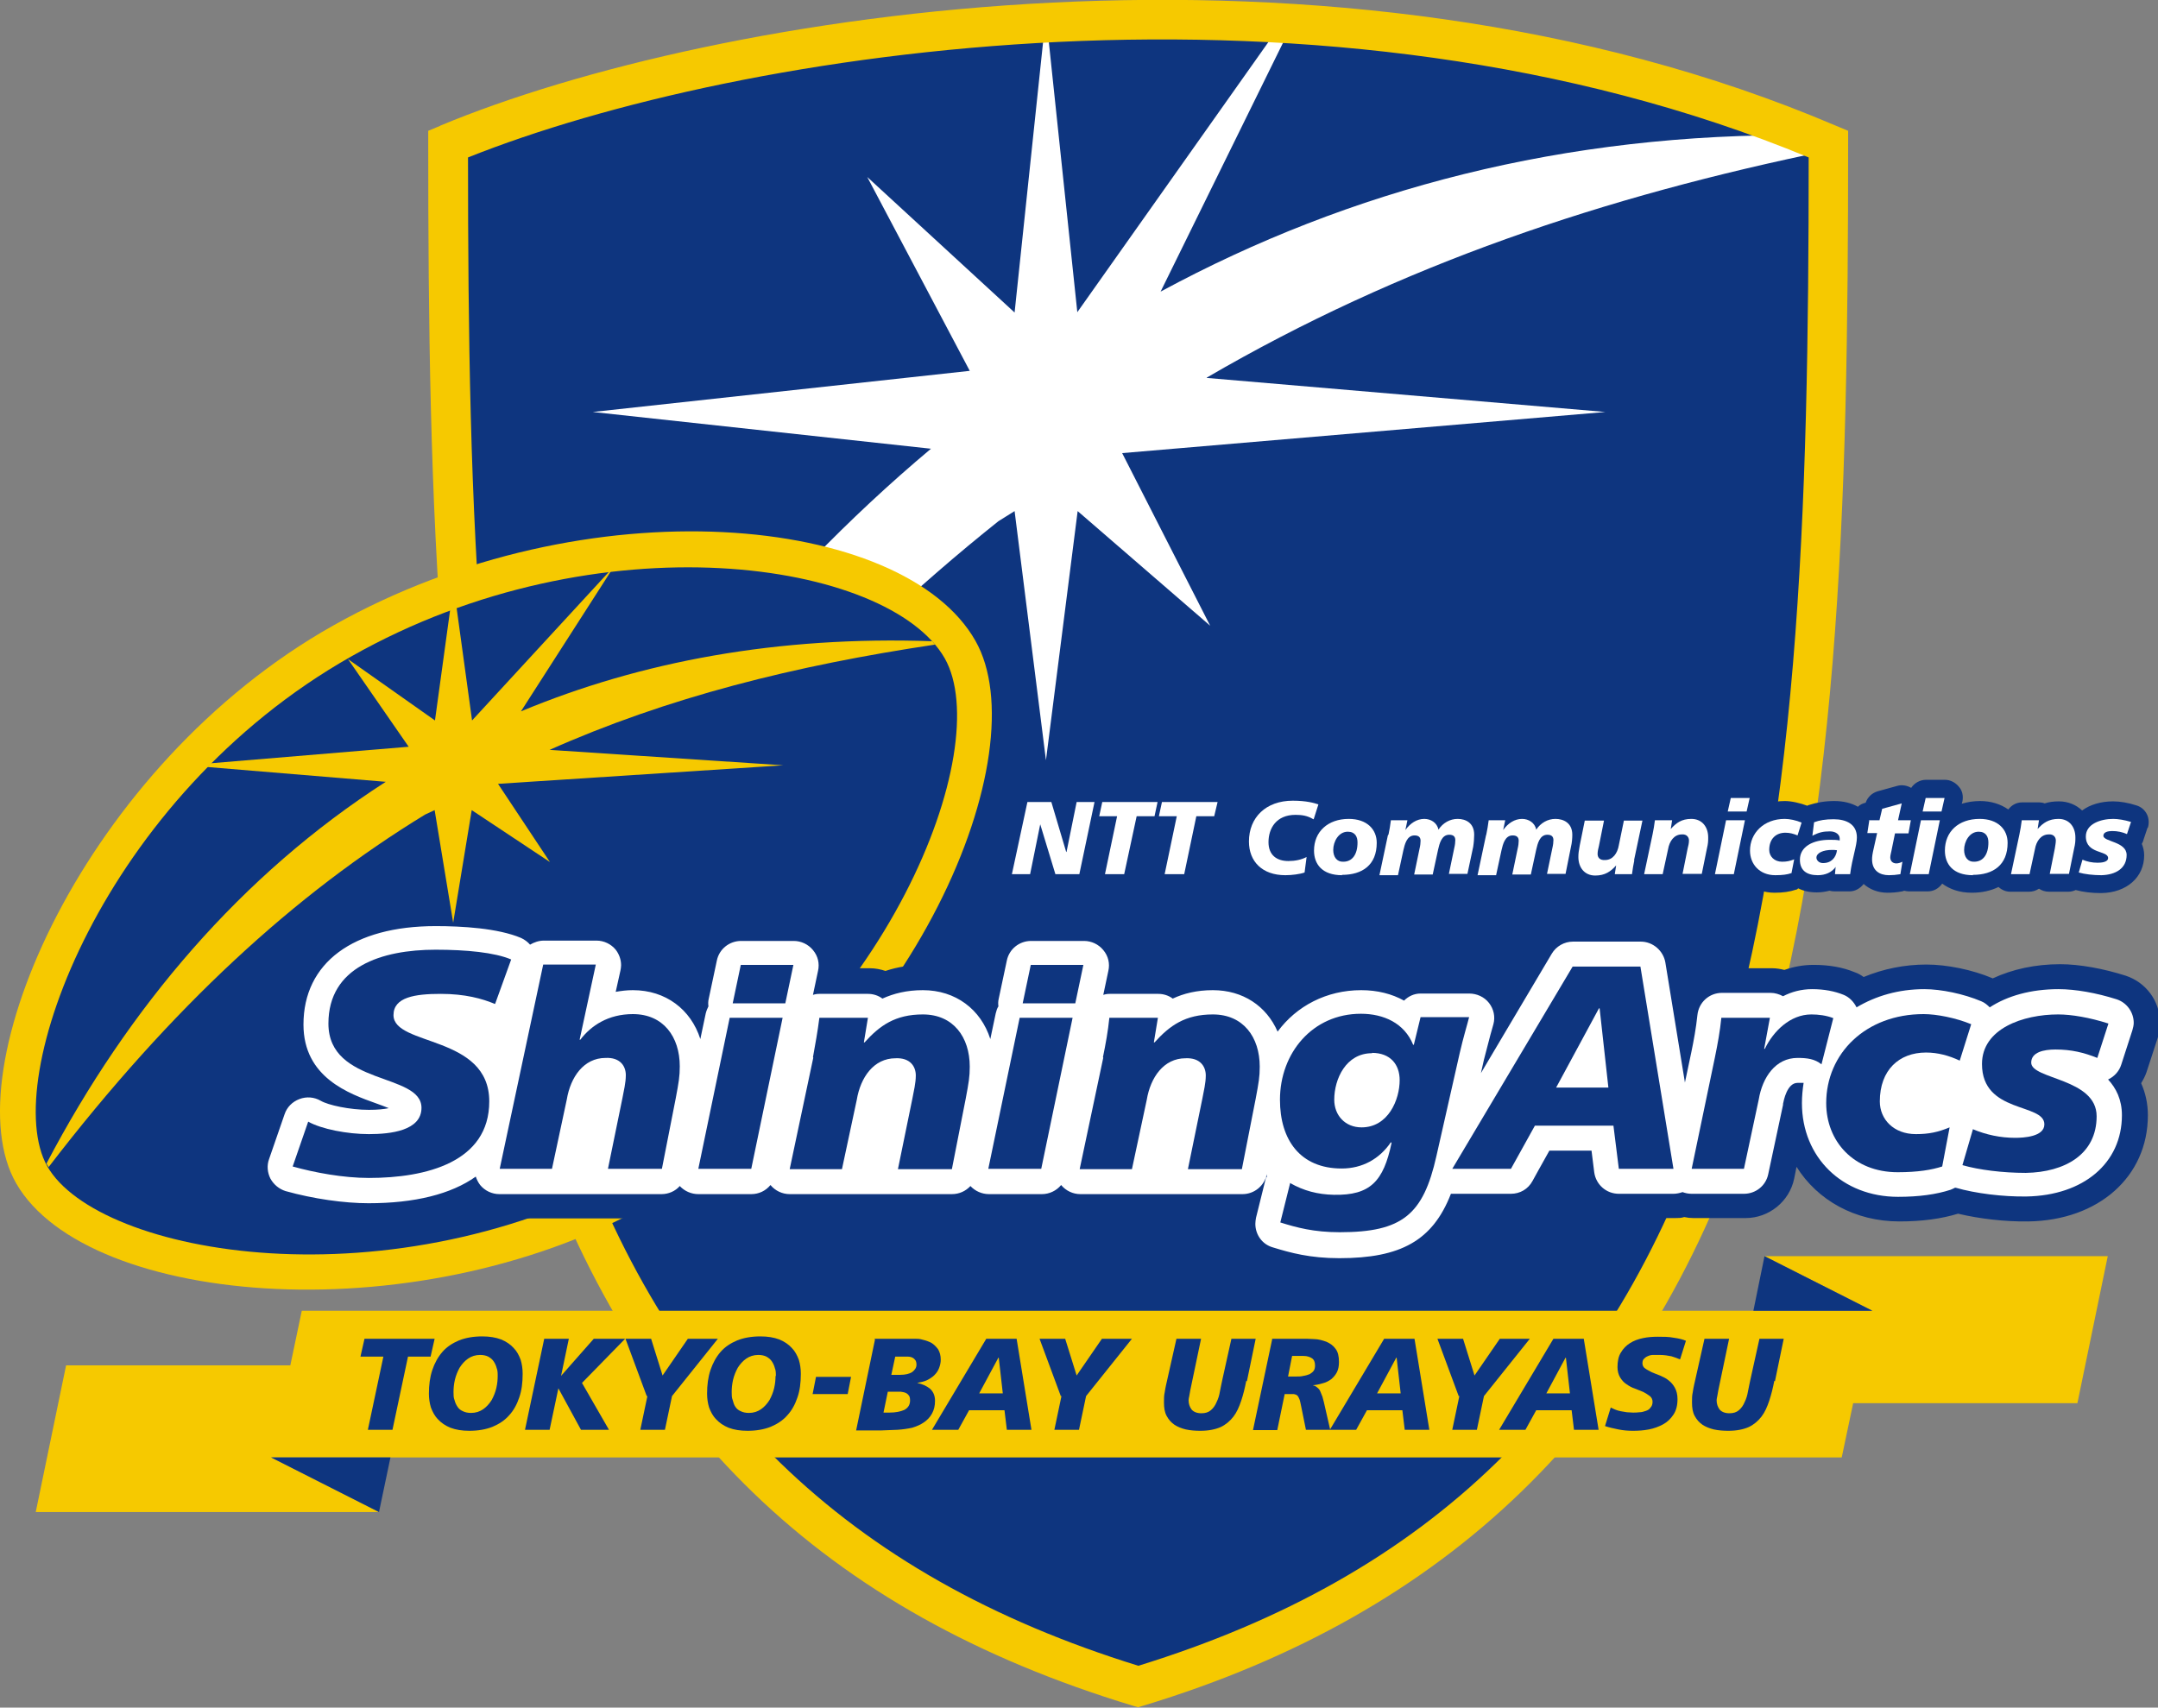 <?xml version="1.0" encoding="UTF-8"?><svg id="_レイヤー_2" xmlns="http://www.w3.org/2000/svg" viewBox="0 0 64 50.65"><rect x="0" y="0" width="64" height="50.65" fill="#808080" stroke="none"/><defs><style>.cls-1{fill:#f6c900;}.cls-2{fill:#fff;}.cls-3{fill:#0e357f;}</style></defs><g id="_レイヤー_1-2"><g><g><path class="cls-3" d="M54.23,4.28c0,21.7-1.11,39.88-20.47,45.75C14.4,44.15,13.29,26.1,13.29,4.28c7.52-3.13,25.75-6.49,40.94,0Z"/><path class="cls-2" d="M35.79,11.2c5.73-3.34,11.8-5.38,18.45-6.74v-.18s-.68-.27-.68-.27c-7.15-.07-13.52,1.6-19.14,4.64l3.9-7.93h-.33l-6.04,8.54L31.02,.44l-.93,8.83-4.37-4.02,3.04,5.75-11.18,1.22,10.03,1.09c-4.88,4.09-9.04,9.37-12.49,15.49l.52,2.01c4.57-6.56,9.18-11.53,13.97-15.35l.48-.3,.93,7.39,.94-7.39,3.93,3.4-2.61-5.12,14.33-1.22-11.82-1.01Z"/><path class="cls-1" d="M13.06,3.73l-.36,.15v.39c0,10.62,.23,20.84,3,29.05,3.04,9,8.73,14.49,17.88,17.27l.17,.05,.17-.05c9.03-2.74,14.88-8.41,17.89-17.32,2.77-8.22,3-18.41,3-29v-.39l-.36-.15c-14.9-6.36-33.3-3.38-41.4,0Zm40.58,.95c0,10.34-.26,20.27-2.94,28.22-2.9,8.59-8.29,13.84-16.94,16.51-8.66-2.68-14.04-7.91-16.94-16.47-2.68-7.93-2.94-17.89-2.94-28.27,8.03-3.21,25.47-5.93,39.76,0Z"/></g><g><g><polygon class="cls-1" points="8.04 43.23 11.24 44.85 1.06 44.85 1.96 40.5 8.61 40.5 8.95 38.88 8.95 38.88 55.53 38.88 52.33 37.26 62.51 37.26 61.61 41.62 54.96 41.62 54.62 43.23 8.04 43.23 8.04 43.23"/><polygon class="cls-3" points="55.53 38.88 52.33 37.26 52 38.88 55.53 38.88"/><polygon class="cls-3" points="8.04 43.23 11.24 44.85 11.58 43.23 8.04 43.23"/></g><path class="cls-1" d="M28.93,19.01c-2.12-3.75-11.5-4.7-19.04-.46C2.49,22.71-1.43,31.78,.48,35.1c2.11,3.68,12.12,4.52,19.04,.46h0c7.71-4.36,11.27-13.27,9.41-16.55Z"/><path class="cls-3" d="M19,34.65c-7.35,4.16-16.1,2.59-17.6-.06-1.43-2.53,1.66-10.96,9.02-15.12,7.35-4.16,15.95-2.84,17.6,.06,1.5,2.66-1.66,10.96-9.01,15.12Z"/><g><path class="cls-3" d="M8.26,30.38c0,.62,.16,1.11,.4,1.51-.01,0-.03,0-.04,.01-.41,.15-.73,.48-.88,.9l-.46,1.33c-.05,.16-.08,.32-.08,.48,0,.24,.06,.47,.17,.68,.19,.36,.52,.63,.91,.73,.88,.25,1.87,.39,2.66,.39,1.19,0,2.19-.2,2.99-.57,.25,.19,.57,.3,.89,.3h4.81c.19,0,.37-.04,.54-.11,.17,.07,.36,.11,.55,.11h1.57c.2,0,.39-.04,.57-.12,.18,.07,.37,.12,.57,.12h4.81c.19,0,.37-.04,.55-.11,.17,.07,.36,.11,.55,.11h1.57c.2,0,.39-.04,.57-.12,.18,.07,.37,.12,.57,.12h4.5c0,.08-.02,.15-.02,.15,0,.65,.42,1.21,1.04,1.41,.55,.17,1.21,.35,2.19,.35,1.93,0,3.09-.58,3.78-1.91h1.31c.53,0,1.03-.29,1.29-.76,0,0,.15-.28,.29-.53h.17c.09,.73,.72,1.28,1.46,1.28h1.62c.09,0,.18,0,.27-.03,.09,.02,.18,.03,.27,.03h1.55c.69,0,1.3-.49,1.44-1.17,0,0,.05-.25,.07-.35,.62,.99,1.73,1.62,3.05,1.62,.68,0,1.25-.08,1.74-.23,.63,.15,1.39,.24,2.08,.23,2.09-.03,3.55-1.33,3.55-3.15,0-.34-.07-.66-.2-.95,.06-.1,.12-.21,.16-.33l.33-1.01c.05-.15,.07-.3,.07-.45,0-.64-.41-1.2-1.02-1.4-.66-.21-1.37-.34-1.94-.34-.74,0-1.42,.15-2,.42,0,0,0,0,0,0-.61-.26-1.37-.41-1.97-.41-.65,0-1.28,.13-1.86,.37-.08-.06-.17-.11-.26-.14-.36-.15-.77-.22-1.22-.22-.3,0-.59,.05-.87,.15-.12-.03-.24-.05-.36-.05h-1.44c-.32,0-.62,.11-.86,.28-.03-.15-.09-.57-.09-.57-.11-.71-.73-1.23-1.45-1.23h-2.01c-.51,0-1,.28-1.26,.72,0,0-.41,.68-.75,1.26-.28-.29-.65-.46-1.06-.46h-1.44c-.19,0-.37,.04-.55,.11-.38-.14-.78-.21-1.21-.21-.89,0-1.72,.29-2.39,.82-.51-.52-1.21-.82-2.02-.82-.41,0-.8,.06-1.16,.18-.15-.05-.31-.08-.46-.08h-.74s0-.07,0-.11c0-.33-.11-.66-.33-.92-.28-.35-.7-.54-1.14-.54h-1.57c-.69,0-1.3,.49-1.44,1.17,0,0-.1,.45-.17,.78-.45-.31-1-.48-1.6-.48-.42,0-.8,.06-1.16,.18-.15-.05-.3-.08-.46-.08h-.74s.01-.07,.01-.11c0-.33-.11-.66-.33-.92-.28-.35-.7-.54-1.14-.54h-1.56c-.69,0-1.3,.49-1.44,1.17,0,0-.1,.45-.17,.78-.35-.24-.77-.4-1.22-.45,0-.02,0-.03,0-.03,0-.33-.12-.66-.33-.92-.28-.35-.7-.55-1.15-.55h-1.56c-.1,0-.19,.02-.29,.04-.04-.02-.07-.04-.1-.06-.64-.27-1.59-.4-2.81-.4-2.87,0-4.65,1.4-4.65,3.66"/><path class="cls-2" d="M37.55,34.91l-.3,1.21c-.01,.06-.02,.12-.02,.18,0,.32,.2,.61,.52,.7,.52,.16,1.1,.32,1.97,.32,1.82,0,2.77-.52,3.31-1.91,.01,0,.03,0,.04,0h1.74c.27,0,.51-.14,.64-.38,0,0,.29-.53,.5-.9h1.25c.04,.32,.08,.64,.08,.64,.05,.37,.36,.64,.73,.64h1.62c.09,0,.18-.02,.27-.05,.08,.03,.17,.05,.27,.05h1.55c.35,0,.65-.24,.72-.58l.44-2.06s0-.02,0-.03c.02-.1,.12-.62,.43-.62,.08,0,.13,0,.18,0-.03,.19-.05,.4-.05,.6,0,1.61,1.2,2.78,2.85,2.78,.62,0,1.13-.07,1.56-.21,.05-.02,.09-.04,.13-.06,0,0,.01,0,.02,0,.59,.17,1.4,.27,2.1,.26,1.69-.03,2.83-.99,2.83-2.41,0-.46-.17-.8-.41-1.06,0,0,0,0,0,0,.19-.09,.33-.25,.39-.44l.33-1.02c.02-.07,.04-.15,.04-.22,0-.31-.2-.6-.51-.7-.6-.19-1.22-.3-1.72-.3-.82,0-1.52,.2-2.04,.54-.07-.07-.15-.14-.25-.18-.52-.22-1.19-.36-1.69-.36-.76,0-1.44,.2-2.01,.54-.08-.16-.21-.3-.38-.37-.27-.11-.58-.17-.94-.17-.32,0-.61,.08-.86,.21-.11-.06-.24-.1-.37-.1h-1.44c-.38,0-.69,.28-.73,.66-.04,.39-.11,.76-.18,1.1l-.19,.9-.58-3.56c-.06-.35-.37-.62-.73-.62h-2.01c-.26,0-.5,.14-.63,.36l-2.1,3.54,.09-.4s.19-.73,.19-.73l.09-.32c.06-.22,.01-.45-.13-.63-.14-.18-.36-.28-.59-.28h-1.44c-.19,0-.36,.08-.49,.21-.36-.2-.79-.31-1.27-.31-1.03,0-1.92,.47-2.48,1.23-.33-.76-1.03-1.23-1.92-1.23-.48,0-.87,.1-1.19,.25-.12-.09-.27-.14-.43-.14h-1.44c-.07,0-.13,.01-.19,.03l.15-.71c.05-.22,0-.44-.15-.62-.14-.17-.35-.27-.57-.27h-1.57c-.35,0-.65,.24-.72,.58l-.24,1.13c-.02,.08-.02,.16-.01,.23-.04,.06-.06,.13-.08,.21l-.16,.76c-.28-.88-1.03-1.45-2-1.45-.48,0-.87,.1-1.2,.25-.12-.09-.27-.14-.43-.14h-1.44c-.07,0-.13,.01-.19,.03l.15-.71c.05-.22,0-.44-.15-.62-.14-.17-.35-.27-.57-.27h-1.56c-.35,0-.65,.24-.72,.58l-.24,1.13c-.02,.08-.02,.16-.01,.23-.03,.06-.06,.13-.08,.21l-.16,.76c-.28-.88-1.03-1.45-2-1.45-.18,0-.34,.02-.51,.05,.06-.26,.14-.63,.14-.63,.01-.05,.02-.11,.02-.16,0-.17-.06-.33-.16-.46-.14-.17-.35-.27-.57-.27h-1.56c-.15,0-.29,.05-.41,.12-.07-.08-.16-.15-.27-.2-.69-.29-1.75-.35-2.53-.35-2.45,0-3.92,1.09-3.92,2.92,0,1.57,1.35,2.05,2.16,2.34,.11,.04,.25,.09,.37,.14-.14,.03-.33,.05-.59,.05-.57,0-1.21-.14-1.43-.27-.19-.11-.42-.13-.63-.05-.21,.08-.37,.24-.44,.45l-.46,1.33c-.07,.19-.05,.4,.04,.58,.1,.18,.26,.31,.45,.37,.82,.23,1.74,.36,2.46,.36,1.37,0,2.45-.27,3.18-.79,.03,.09,.07,.17,.13,.25,.14,.17,.35,.27,.57,.27h4.81c.21,0,.41-.09,.54-.24,.14,.15,.34,.24,.55,.24h1.57c.23,0,.43-.1,.57-.27,.14,.17,.35,.27,.57,.27h4.81c.22,0,.41-.09,.55-.24,.14,.15,.34,.24,.55,.24h1.57c.22,0,.43-.1,.57-.27,.14,.17,.35,.27,.57,.27h4.81c.35,0,.65-.25,.72-.59v.1Z"/><g><path class="cls-3" d="M14.68,29.78c-.38-.16-.89-.3-1.61-.3-.77,0-1.4,.1-1.4,.63,0,.93,2.84,.58,2.84,2.56,0,1.8-1.87,2.27-3.57,2.27-.76,0-1.62-.16-2.26-.34l.46-1.33c.39,.22,1.16,.37,1.8,.37s1.56-.1,1.56-.78c0-1.05-2.76-.65-2.76-2.5,0-1.68,1.58-2.19,3.18-2.19,.9,0,1.75,.08,2.24,.29l-.47,1.3"/><path class="cls-3" d="M16.11,28.61h1.56l-.48,2.23h.02c.32-.42,.83-.76,1.56-.76,.9,0,1.39,.67,1.39,1.55,0,.3-.03,.47-.12,.95l-.41,2.09h-1.6l.43-2.1c.04-.22,.1-.45,.1-.68,0-.27-.17-.53-.6-.51-.65,0-1.04,.57-1.15,1.23l-.44,2.06h-1.55l1.29-6.06"/><path class="cls-3" d="M20.71,34.67h1.57l.93-4.48h-1.57l-.93,4.48m1.26-6.05l-.24,1.14h1.56l.24-1.14h-1.56Z"/><path class="cls-3" d="M29.31,34.67h1.57l.93-4.48h-1.57l-.93,4.48m1.26-6.05l-.24,1.14h1.56l.24-1.14h-1.57Z"/><path class="cls-3" d="M24.11,31.36c.07-.39,.14-.77,.19-1.17h1.44l-.12,.73h.02c.45-.5,.91-.83,1.73-.83,.9,0,1.39,.67,1.39,1.55,0,.3-.03,.47-.12,.95l-.41,2.09h-1.6l.43-2.1c.04-.22,.1-.45,.1-.68,0-.27-.17-.53-.6-.51-.65,0-1.04,.57-1.15,1.23l-.44,2.06h-1.55l.7-3.31"/><path class="cls-3" d="M32.71,31.36c.08-.39,.15-.77,.19-1.17h1.44l-.12,.73h.02c.45-.5,.91-.83,1.73-.83,.9,0,1.39,.67,1.39,1.55,0,.3-.03,.47-.12,.95l-.41,2.09h-1.6l.43-2.1c.04-.22,.1-.45,.1-.68,0-.27-.17-.53-.6-.51-.65,0-1.04,.57-1.15,1.23l-.44,2.06h-1.55l.7-3.31"/><path class="cls-3" d="M38.26,35.09c.4,.23,.82,.34,1.3,.35,1.08,.02,1.47-.4,1.71-1.54l-.02-.02c-.34,.5-.85,.78-1.46,.78-1.23,0-1.83-.85-1.83-2.04,0-1.38,.96-2.55,2.4-2.55,.68,0,1.29,.28,1.55,.92h.02l.2-.82h1.44c-.06,.24-.17,.59-.28,1.07l-.69,3.05c-.39,1.74-1.01,2.26-2.87,2.26-.77,0-1.28-.14-1.76-.29l.3-1.2m2.42-3.82c-.77,0-1.12,.76-1.12,1.38,0,.46,.32,.82,.81,.82,.79,0,1.13-.82,1.13-1.4,0-.47-.28-.81-.82-.81Z"/><path class="cls-3" d="M46.64,28.67h2.01l.98,6h-1.62l-.16-1.28h-2.33l-.71,1.28h-1.74l3.57-6m.8,1.24h-.02l-1.27,2.35h1.55l-.26-2.35Z"/><path class="cls-3" d="M52.49,30.19l-.17,.92h.02c.25-.52,.75-1.02,1.38-1.02,.21,0,.45,.03,.65,.11l-.35,1.37c-.2-.16-.42-.19-.71-.19-.65,0-1.04,.57-1.15,1.23l-.44,2.06h-1.55l.69-3.31c.08-.39,.15-.77,.19-1.17h1.44"/><path class="cls-3" d="M57.6,34.6c-.31,.1-.72,.17-1.32,.17-1.31,0-2.12-.92-2.12-2.05,0-1.47,1.17-2.64,2.89-2.64,.38,0,.95,.11,1.41,.3l-.34,1.08c-.32-.15-.65-.24-1-.24-.8,0-1.37,.52-1.37,1.45,0,.53,.41,.97,1.07,.97,.39,0,.66-.06,1-.2l-.22,1.16"/><path class="cls-3" d="M58.5,33.49c.4,.17,.83,.26,1.26,.26,.25,0,.87-.03,.87-.4,0-.64-1.85-.31-1.85-1.79,0-1.05,1.22-1.47,2.26-1.47,.39,0,.93,.09,1.49,.27l-.33,1.02c-.4-.16-.77-.25-1.24-.25-.35,0-.72,.08-.72,.39,0,.5,1.94,.46,1.94,1.59s-.94,1.66-2.1,1.68c-.68,0-1.4-.09-1.88-.23l.31-1.06"/></g></g><path class="cls-1" d="M16.26,22.26c3.54-1.58,7.32-2.52,11.47-3.14-.03-.03-.05-.06-.08-.1-4.58-.16-8.65,.6-12.2,2.08l2.67-4.16s-.03,0-.04,0l-4.08,4.43-.46-3.35c-.06,.02-.13,.04-.19,.07l-.45,3.28-2.58-1.82,1.8,2.6-5.87,.49s-.07,.08-.11,.11l5.3,.44c-4.28,2.75-7.63,6.69-10.06,11.32,0,.01,.01,.03,.02,.04,.01,.02,.03,.04,.04,.07,3.67-4.78,7.32-8.11,11.17-10.46l.28-.13,.55,3.34,.55-3.34,2.32,1.54-1.54-2.32,8.46-.55-6.97-.46Z"/><g><g><path class="cls-3" d="M36.52,23.46c-.1-.12-.25-.2-.41-.2h-1.64s-.03,0-.05,0c-.03,0-.05,0-.08,0h-1.64s-.07,.01-.1,.02c-.04-.01-.08-.02-.13-.02h-.54c-.14,0-.28,.06-.37,.15-.1-.1-.23-.15-.37-.15h-.71c-.25,0-.46,.17-.51,.42l-.46,2.14c-.03,.16,0,.32,.11,.44,.1,.12,.25,.2,.41,.2h.54c.15,0,.28-.06,.37-.16,.1,.1,.23,.16,.38,.16h.71c.15,0,.28-.07,.37-.17,.1,.1,.23,.17,.38,.17h.66c.25,0,.46-.17,.51-.42l.03-.15c-.01,.13,.03,.27,.11,.37,.1,.12,.25,.2,.41,.2h.63c.25,0,.46-.17,.51-.42l.28-1.3h.11c.25,0,.46-.17,.51-.41l.09-.42c.03-.16,0-.32-.1-.44Zm-2.31,1.28h0s-.01,0-.01,0c0,0,0,0,.01,0Z"/><path class="cls-3" d="M63.7,24.55c.04-.13,.03-.28-.03-.4-.06-.12-.17-.22-.31-.26-.24-.08-.49-.12-.69-.12-.37,0-.69,.1-.92,.27-.18-.17-.42-.27-.69-.27-.16,0-.3,.02-.42,.06-.05-.02-.11-.03-.16-.03h-.51c-.17,0-.31,.08-.41,.21-.23-.16-.51-.25-.84-.25-.19,0-.37,.03-.54,.08l.02-.07c.03-.16,0-.32-.11-.44-.1-.12-.25-.2-.41-.2h-.56c-.18,0-.35,.1-.44,.24-.12-.07-.27-.1-.41-.06l-.58,.16c-.17,.05-.3,.17-.36,.34-.09,.02-.17,.06-.23,.12-.19-.11-.43-.17-.7-.17s-.51,.04-.76,.12c-.01,0-.02,.01-.04,.02-.21-.08-.47-.14-.67-.14-.19,0-.37,.03-.54,.09l.02-.08c.03-.16,0-.32-.11-.44-.1-.12-.25-.2-.41-.2h-.56c-.25,0-.46,.17-.51,.42l-.08,.38c-.16-.11-.35-.17-.57-.17-.16,0-.3,.02-.42,.06-.05-.02-.11-.03-.16-.03h-.51c-.06,0-.12,.01-.18,.03-.06-.02-.12-.03-.18-.03h-.55c-.11,0-.21,.03-.29,.09-.09-.06-.19-.09-.29-.09h-.57c-.12,0-.23,.04-.32,.11-.16-.09-.34-.15-.56-.15-.18,0-.36,.04-.52,.12-.24-.13-.55-.15-.83-.06-.05-.01-.1-.02-.15-.02h-.49c-.12,0-.24,.05-.33,.12-.16-.1-.36-.16-.58-.16-.18,0-.36,.04-.52,.12-.24-.13-.55-.15-.83-.06-.05-.01-.1-.02-.15-.02h-.49c-.17,0-.31,.08-.41,.21-.23-.16-.51-.25-.84-.25-.14,0-.27,.02-.39,.04-.02-.19-.15-.37-.34-.44-.27-.1-.57-.15-.94-.15-1.08,0-1.83,.72-1.83,1.74,0,.9,.66,1.52,1.61,1.52,.25,0,.54-.04,.74-.11,.06-.02,.11-.05,.16-.09,.2,.13,.46,.2,.79,.2,.3,0,.56-.06,.78-.17,.1,.09,.22,.14,.35,.14h.55c.08,0,.17-.02,.24-.06,.07,.04,.15,.06,.24,.06h.55c.08,0,.16-.02,.24-.06,.07,.04,.15,.06,.24,.06h.55c.05,0,.1-.01,.14-.03,.05,.01,.1,.03,.15,.03h.55c.08,0,.16-.02,.23-.06,.07,.04,.15,.06,.23,.06h.55c.08,0,.16-.02,.24-.06,.07,.04,.15,.06,.24,.06h.55c.13,0,.24-.05,.34-.12,.16,.1,.34,.16,.55,.16,.16,0,.3-.02,.42-.06,.05,.02,.11,.03,.16,.03h.51c.06,0,.12-.01,.18-.03,.06,.02,.12,.03,.18,.03h.55c.11,0,.21-.03,.29-.09,.09,.06,.19,.09,.29,.09h.57c.07,0,.13-.02,.19-.04,.06,.02,.13,.04,.19,.04h.56c.18,0,.34-.09,.43-.23,.22,.17,.49,.27,.8,.27,.25,0,.45-.03,.63-.09,.03,0,.05-.02,.07-.04,.16,.08,.34,.12,.55,.12,.13,0,.26-.02,.38-.05,.04,.01,.09,.02,.14,.02h.45c.17,0,.32-.09,.42-.22,.18,.16,.42,.26,.71,.26,.13,0,.27-.01,.43-.04,.02,0,.04-.01,.06-.02,.05,.01,.09,.02,.14,.02h.56c.18,0,.33-.09,.43-.23,.22,.16,.5,.27,.88,.27,.3,0,.56-.06,.79-.17,.1,.09,.22,.14,.35,.14h.55c.11,0,.21-.03,.3-.09,.09,.06,.19,.09,.3,.09h.57c.08,0,.15-.02,.22-.05,.22,.06,.48,.09,.73,.09,.01,0,.02,0,.03,0,.75-.01,1.27-.47,1.27-1.12,0-.13-.03-.24-.07-.34,.02-.04,.04-.07,.05-.12l.12-.36Z"/></g><g><polyline class="cls-2" points="30.47 23.79 31.18 23.79 31.62 25.27 31.63 25.27 31.93 23.79 32.46 23.79 32.01 25.93 31.3 25.93 30.85 24.45 30.85 24.45 30.55 25.93 30.01 25.93 30.47 23.79"/><polyline class="cls-2" points="33.13 24.21 32.6 24.21 32.69 23.79 34.33 23.79 34.24 24.21 33.71 24.21 33.34 25.93 32.77 25.93 33.13 24.21"/><polyline class="cls-2" points="34.9 24.21 34.37 24.21 34.46 23.79 36.11 23.79 36.01 24.21 35.48 24.21 35.12 25.93 34.54 25.93 34.9 24.21"/><path class="cls-2" d="M38.95,24.3c-.18-.11-.35-.13-.53-.13-.57,0-.8,.4-.8,.81,0,.38,.24,.56,.59,.56,.2,0,.39-.04,.54-.12l-.06,.46c-.14,.05-.38,.08-.57,.08-.69,0-1.08-.41-1.08-1,0-.71,.5-1.21,1.3-1.21,.41,0,.64,.07,.76,.11l-.14,.44"/><path class="cls-2" d="M39.8,25.96c-.59,0-.83-.33-.83-.73,0-.56,.41-.94,1.03-.94,.54,0,.83,.31,.83,.71,0,.66-.43,.95-1.03,.95m.17-1.28c-.27,0-.43,.29-.43,.54,0,.21,.11,.36,.3,.35,.26,0,.42-.21,.42-.57,0-.17-.07-.32-.29-.32Z"/><path class="cls-2" d="M41.18,24.75c.03-.14,.05-.27,.07-.42h.49l-.06,.29h0c.14-.2,.34-.33,.56-.33,.19,0,.38,.11,.42,.32,.13-.2,.34-.32,.57-.32,.24,0,.49,.12,.49,.47,0,.1-.01,.24-.03,.36l-.17,.8h-.55l.16-.77c.02-.08,.03-.17,.03-.23,0-.1-.05-.16-.18-.16-.23,0-.29,.27-.33,.44l-.16,.74h-.55l.16-.77c.02-.08,.03-.17,.03-.23,0-.1-.05-.16-.18-.16-.23,0-.29,.27-.33,.44l-.16,.74h-.55l.25-1.18"/><path class="cls-2" d="M44.08,24.75c.03-.14,.05-.27,.07-.42h.49l-.06,.29h0c.14-.2,.34-.33,.56-.33,.19,0,.38,.11,.42,.32,.13-.2,.34-.32,.57-.32,.24,0,.5,.12,.5,.47,0,.1-.01,.24-.04,.36l-.16,.8h-.55l.16-.77c.02-.08,.03-.17,.03-.23,0-.1-.05-.16-.18-.16-.23,0-.29,.27-.33,.44l-.16,.74h-.55l.16-.77c.02-.08,.03-.17,.03-.23,0-.1-.05-.16-.18-.16-.23,0-.29,.27-.33,.44l-.16,.74h-.55l.25-1.18"/><path class="cls-2" d="M48.47,25.51c-.03,.14-.05,.27-.07,.42h-.51l.04-.26h0c-.16,.18-.33,.3-.62,.3-.32,0-.5-.24-.5-.55,0-.11,.01-.17,.04-.34l.15-.74h.57l-.15,.75c-.02,.08-.04,.16-.04,.24,0,.1,.06,.19,.22,.18,.23,0,.37-.2,.41-.44l.15-.73h.55l-.25,1.18"/><path class="cls-2" d="M49.01,24.75c.03-.14,.05-.27,.07-.42h.51l-.04,.26h0c.16-.18,.32-.3,.61-.3,.32,0,.5,.24,.5,.55,0,.11,0,.17-.04,.34l-.15,.74h-.57l.15-.75c.02-.08,.04-.16,.04-.24,0-.09-.06-.19-.21-.18-.23,0-.37,.2-.41,.44l-.16,.74h-.55l.25-1.18"/><path class="cls-2" d="M51.19,24.33h.56l-.33,1.6h-.56l.33-1.6m.14-.66h.56l-.09,.4h-.56l.09-.4Z"/><path class="cls-2" d="M53.12,25.9c-.11,.04-.26,.06-.47,.06-.47,0-.75-.33-.75-.73,0-.52,.41-.94,1.03-.94,.14,0,.34,.04,.5,.11l-.12,.38c-.12-.05-.23-.08-.36-.08-.28,0-.48,.18-.48,.51,0,.19,.15,.35,.38,.35,.14,0,.23-.02,.36-.07l-.08,.41"/><path class="cls-2" d="M54.45,25.7h0s0,0,0,0c-.12,.18-.32,.26-.54,.26-.34,0-.53-.15-.53-.46,0-.39,.39-.59,.88-.59,.11,0,.22,0,.3,.02,0-.02,0-.04,0-.06,0-.11-.11-.21-.29-.21-.2,0-.33,.03-.52,.13l.05-.4c.16-.06,.34-.09,.58-.09,.38,0,.69,.15,.69,.54,0,.25-.14,.61-.2,1.09h-.45l.02-.22m-.37-.11c.24,0,.38-.16,.41-.38-.05-.01-.11-.01-.15-.01-.26,0-.46,.09-.46,.23,0,.07,.07,.16,.19,.16Z"/><path class="cls-2" d="M55.42,24.33h.32l.08-.34,.58-.16-.11,.5h.38l-.07,.39h-.4l-.09,.44c-.02,.12-.05,.2-.05,.27,0,.11,.07,.18,.18,.18,.06,0,.12-.02,.18-.05l-.06,.37c-.12,.02-.23,.03-.34,.03-.28,0-.5-.14-.5-.47,0-.08,.01-.16,.05-.33l.1-.45h-.29l.06-.39"/><path class="cls-2" d="M56.97,24.33h.56l-.33,1.6h-.56l.33-1.6m.14-.66h.56l-.09,.4h-.56l.09-.4Z"/><path class="cls-2" d="M58.51,25.96c-.59,0-.83-.33-.83-.73,0-.56,.4-.94,1.03-.94,.54,0,.83,.31,.83,.71,0,.66-.43,.95-1.03,.95m.17-1.28c-.27,0-.43,.29-.43,.54,0,.21,.11,.36,.3,.35,.26,0,.42-.21,.42-.57,0-.17-.07-.32-.29-.32Z"/><path class="cls-2" d="M59.89,24.75c.03-.14,.05-.27,.07-.42h.51l-.04,.26h0c.16-.18,.33-.3,.62-.3,.32,0,.5,.24,.5,.55,0,.11,0,.17-.04,.34l-.15,.74h-.57l.15-.75c.01-.08,.03-.16,.03-.24,0-.09-.06-.19-.21-.18-.23,0-.37,.2-.41,.44l-.16,.74h-.55l.25-1.18"/><path class="cls-2" d="M61.76,25.5c.14,.06,.29,.09,.45,.09,.09,0,.31-.01,.31-.14,0-.23-.66-.11-.66-.64,0-.37,.44-.52,.81-.52,.14,0,.33,.03,.53,.09l-.12,.36c-.14-.06-.28-.09-.44-.09-.12,0-.26,.03-.26,.14,0,.18,.69,.17,.69,.57s-.33,.59-.75,.6c-.24,0-.5-.03-.67-.08l.11-.38"/></g></g><g><path class="cls-3" d="M11.36,40.24h-.67l.12-.53h2.08l-.12,.53h-.67l-.46,2.17h-.73l.46-2.17Z"/><path class="cls-3" d="M15.5,40.76c0,.26-.03,.49-.1,.69-.07,.21-.17,.39-.3,.53-.13,.15-.3,.26-.49,.34-.2,.08-.43,.12-.69,.12-.22,0-.4-.03-.56-.09-.15-.06-.28-.15-.37-.25-.1-.1-.16-.22-.21-.35-.04-.13-.06-.27-.06-.41,0-.26,.03-.49,.1-.7,.07-.21,.17-.39,.3-.54,.13-.15,.3-.26,.49-.34,.2-.08,.43-.12,.69-.12,.22,0,.4,.03,.56,.09,.15,.06,.28,.15,.37,.25,.1,.1,.16,.22,.21,.35,.04,.13,.06,.27,.06,.41Zm-.74,.06c0-.09,0-.17-.03-.24-.02-.08-.05-.14-.09-.2-.04-.06-.09-.1-.16-.14-.06-.03-.14-.05-.24-.05-.14,0-.26,.04-.36,.11-.1,.07-.18,.16-.25,.27-.06,.11-.11,.23-.14,.36-.03,.13-.04,.25-.04,.36,0,.09,0,.17,.03,.24,.02,.08,.05,.14,.09,.2,.04,.06,.09,.1,.16,.13,.06,.03,.14,.05,.24,.05,.14,0,.26-.04,.36-.11,.1-.07,.18-.16,.25-.27,.06-.11,.11-.23,.14-.36,.03-.13,.04-.25,.04-.36Z"/><path class="cls-3" d="M16.14,39.71h.73l-.23,1.1h0l.97-1.1h.93l-1.28,1.31,.8,1.39h-.83l-.67-1.23h0l-.26,1.23h-.73l.57-2.7Z"/><path class="cls-3" d="M19.18,41.41l-.63-1.7h.76l.34,1.09,.75-1.09h.89l-1.36,1.7-.21,1h-.73l.21-1Z"/><path class="cls-3" d="M23.75,40.76c0,.26-.03,.49-.1,.69-.07,.21-.17,.39-.3,.53-.13,.15-.3,.26-.49,.34-.2,.08-.43,.12-.69,.12-.22,0-.4-.03-.56-.09-.15-.06-.28-.15-.37-.25-.1-.1-.16-.22-.21-.35-.04-.13-.06-.27-.06-.41,0-.26,.03-.49,.1-.7,.07-.21,.17-.39,.3-.54,.13-.15,.3-.26,.49-.34,.2-.08,.43-.12,.69-.12,.22,0,.4,.03,.56,.09,.15,.06,.28,.15,.37,.25,.1,.1,.16,.22,.21,.35,.04,.13,.06,.27,.06,.41Zm-.74,.06c0-.09,0-.17-.03-.24-.02-.08-.05-.14-.09-.2-.04-.06-.09-.1-.16-.14-.06-.03-.14-.05-.24-.05-.14,0-.26,.04-.36,.11-.1,.07-.18,.16-.25,.27-.06,.11-.11,.23-.14,.36-.03,.13-.04,.25-.04,.36,0,.09,0,.17,.03,.24,.02,.08,.04,.14,.08,.2,.04,.06,.09,.1,.16,.13,.06,.03,.14,.05,.24,.05,.14,0,.26-.04,.36-.11,.1-.07,.18-.16,.25-.27,.06-.11,.11-.23,.14-.36,.03-.13,.04-.25,.04-.36Z"/><path class="cls-3" d="M24.19,40.84h1.05l-.1,.51h-1.04l.1-.51Z"/><path class="cls-3" d="M25.93,39.71h1.2c.07,0,.15,0,.24,.03,.09,.02,.17,.05,.25,.09,.08,.05,.14,.11,.2,.19,.05,.08,.08,.19,.08,.31,0,.09-.02,.17-.05,.25-.03,.08-.08,.15-.14,.21-.06,.06-.14,.11-.22,.15-.09,.04-.18,.06-.29,.08h0c.15,.03,.28,.09,.38,.17,.1,.09,.15,.21,.15,.36s-.03,.27-.09,.38c-.06,.11-.14,.19-.24,.26s-.22,.12-.35,.16c-.14,.03-.28,.05-.43,.06l-.51,.02h-.72l.56-2.7Zm.26,2.19h.19c.18,0,.33-.03,.44-.08,.11-.06,.17-.15,.17-.28,0-.06-.01-.11-.03-.14-.02-.03-.05-.06-.09-.08-.04-.02-.09-.03-.16-.04-.06,0-.13,0-.21,0h-.17l-.13,.63Zm.24-1.12h.27c.15,0,.27-.03,.35-.08,.08-.06,.13-.13,.13-.22,0-.05-.01-.1-.03-.13-.02-.03-.05-.06-.09-.08-.04-.02-.09-.03-.14-.03-.06,0-.12,0-.18,0h-.19l-.12,.56Z"/><path class="cls-3" d="M29.25,39.71h.9l.44,2.7h-.73l-.07-.58h-1.05l-.32,.58h-.78l1.61-2.7Zm.36,.56h0l-.57,1.06h.7l-.12-1.06Z"/><path class="cls-3" d="M31.46,41.41l-.63-1.7h.76l.34,1.09,.75-1.09h.89l-1.36,1.7-.21,1h-.73l.21-1Z"/><path class="cls-3" d="M36.96,40.96c-.04,.21-.09,.41-.15,.59-.06,.18-.13,.34-.23,.47-.1,.13-.23,.24-.38,.31-.16,.07-.36,.11-.6,.11-.15,0-.29-.01-.43-.04-.13-.03-.25-.08-.34-.14-.1-.07-.17-.15-.23-.26-.06-.11-.08-.24-.08-.4,0-.11,0-.21,.02-.29,.01-.09,.03-.16,.04-.22l.31-1.38h.73l-.32,1.53c-.01,.06-.02,.12-.03,.17-.01,.05-.02,.09-.02,.12,0,.11,.03,.2,.09,.28,.06,.07,.16,.11,.29,.11,.12,0,.21-.03,.28-.09,.07-.06,.13-.14,.17-.24,.05-.1,.08-.2,.1-.32,.02-.12,.05-.23,.07-.34l.27-1.22h.72l-.26,1.26Z"/><path class="cls-3" d="M37.72,39.71h.86c.13,0,.26,0,.39,.01,.13,0,.26,.04,.37,.08,.11,.05,.2,.11,.27,.21,.07,.09,.1,.22,.1,.39,0,.12-.02,.22-.06,.3-.04,.08-.1,.15-.17,.21-.07,.05-.16,.1-.25,.12-.1,.03-.19,.05-.3,.06h0c.05,.01,.1,.03,.14,.07,.04,.03,.07,.07,.09,.12,.02,.05,.04,.1,.06,.15,.01,.05,.03,.1,.04,.15l.19,.83h-.72l-.14-.69c-.02-.09-.03-.16-.05-.21-.02-.05-.04-.09-.06-.11-.03-.03-.06-.04-.11-.05-.05,0-.11,0-.19,0h-.08l-.22,1.07h-.72l.57-2.7Zm.48,1.12h.24c.08,0,.15,0,.22-.02,.07-.01,.13-.03,.18-.05,.05-.03,.09-.06,.12-.1,.03-.04,.04-.1,.04-.16,0-.1-.03-.17-.09-.21-.06-.04-.14-.07-.25-.07h-.34l-.12,.61Z"/><path class="cls-3" d="M41.05,39.71h.9l.44,2.7h-.73l-.07-.58h-1.05l-.32,.58h-.78l1.61-2.7Zm.36,.56h0l-.57,1.06h.7l-.12-1.06Z"/><path class="cls-3" d="M43.26,41.41l-.63-1.7h.76l.34,1.09,.75-1.09h.89l-1.36,1.7-.21,1h-.73l.21-1Z"/><path class="cls-3" d="M46.07,39.71h.9l.44,2.7h-.73l-.07-.58h-1.05l-.32,.58h-.78l1.61-2.7Zm.36,.56h0l-.57,1.06h.7l-.12-1.06Z"/><path class="cls-3" d="M49.82,40.32c-.07-.03-.15-.06-.25-.09-.1-.02-.21-.04-.35-.04-.07,0-.14,0-.2,0-.06,0-.12,.02-.16,.04-.05,.02-.08,.05-.11,.08-.03,.03-.04,.08-.04,.13,0,.06,.03,.12,.08,.15,.05,.04,.12,.07,.19,.11,.08,.03,.16,.07,.25,.1,.09,.04,.18,.08,.25,.14,.08,.06,.14,.13,.19,.22,.05,.09,.08,.2,.08,.34,0,.19-.04,.34-.12,.46-.08,.12-.18,.22-.31,.29s-.27,.12-.42,.15c-.16,.03-.31,.04-.47,.04-.14,0-.28-.01-.43-.04-.15-.03-.28-.06-.4-.1l.17-.55s.08,.04,.13,.06c.05,.02,.11,.04,.17,.05,.06,.01,.12,.02,.18,.03,.06,0,.12,.01,.18,.01s.12,0,.19-.01c.07,0,.13-.02,.19-.04,.06-.02,.11-.05,.14-.1,.04-.04,.06-.1,.06-.17s-.03-.13-.08-.17c-.05-.04-.12-.08-.19-.12-.08-.03-.16-.07-.25-.1-.09-.03-.18-.08-.25-.13-.08-.05-.14-.12-.19-.2-.05-.08-.08-.19-.08-.31,0-.17,.03-.32,.1-.43,.07-.12,.16-.21,.27-.28,.11-.07,.24-.12,.39-.15,.14-.03,.29-.04,.44-.04,.17,0,.32,0,.47,.03,.15,.02,.27,.05,.36,.09l-.17,.54Z"/><path class="cls-3" d="M52.62,40.96c-.04,.21-.09,.41-.15,.59-.06,.18-.13,.34-.23,.47-.1,.13-.23,.24-.38,.31-.16,.07-.36,.11-.6,.11-.15,0-.29-.01-.43-.04-.13-.03-.25-.08-.34-.14-.1-.07-.17-.15-.23-.26-.06-.11-.08-.24-.08-.4,0-.11,0-.21,.02-.29,.01-.09,.03-.16,.04-.22l.31-1.38h.73l-.32,1.53c-.01,.06-.02,.12-.03,.17-.01,.05-.02,.09-.02,.12,0,.11,.03,.2,.09,.28,.06,.07,.16,.11,.29,.11,.12,0,.21-.03,.28-.09,.07-.06,.13-.14,.17-.24,.05-.1,.08-.2,.1-.32,.02-.12,.05-.23,.07-.34l.27-1.22h.72l-.26,1.26Z"/></g></g></g></g></svg>